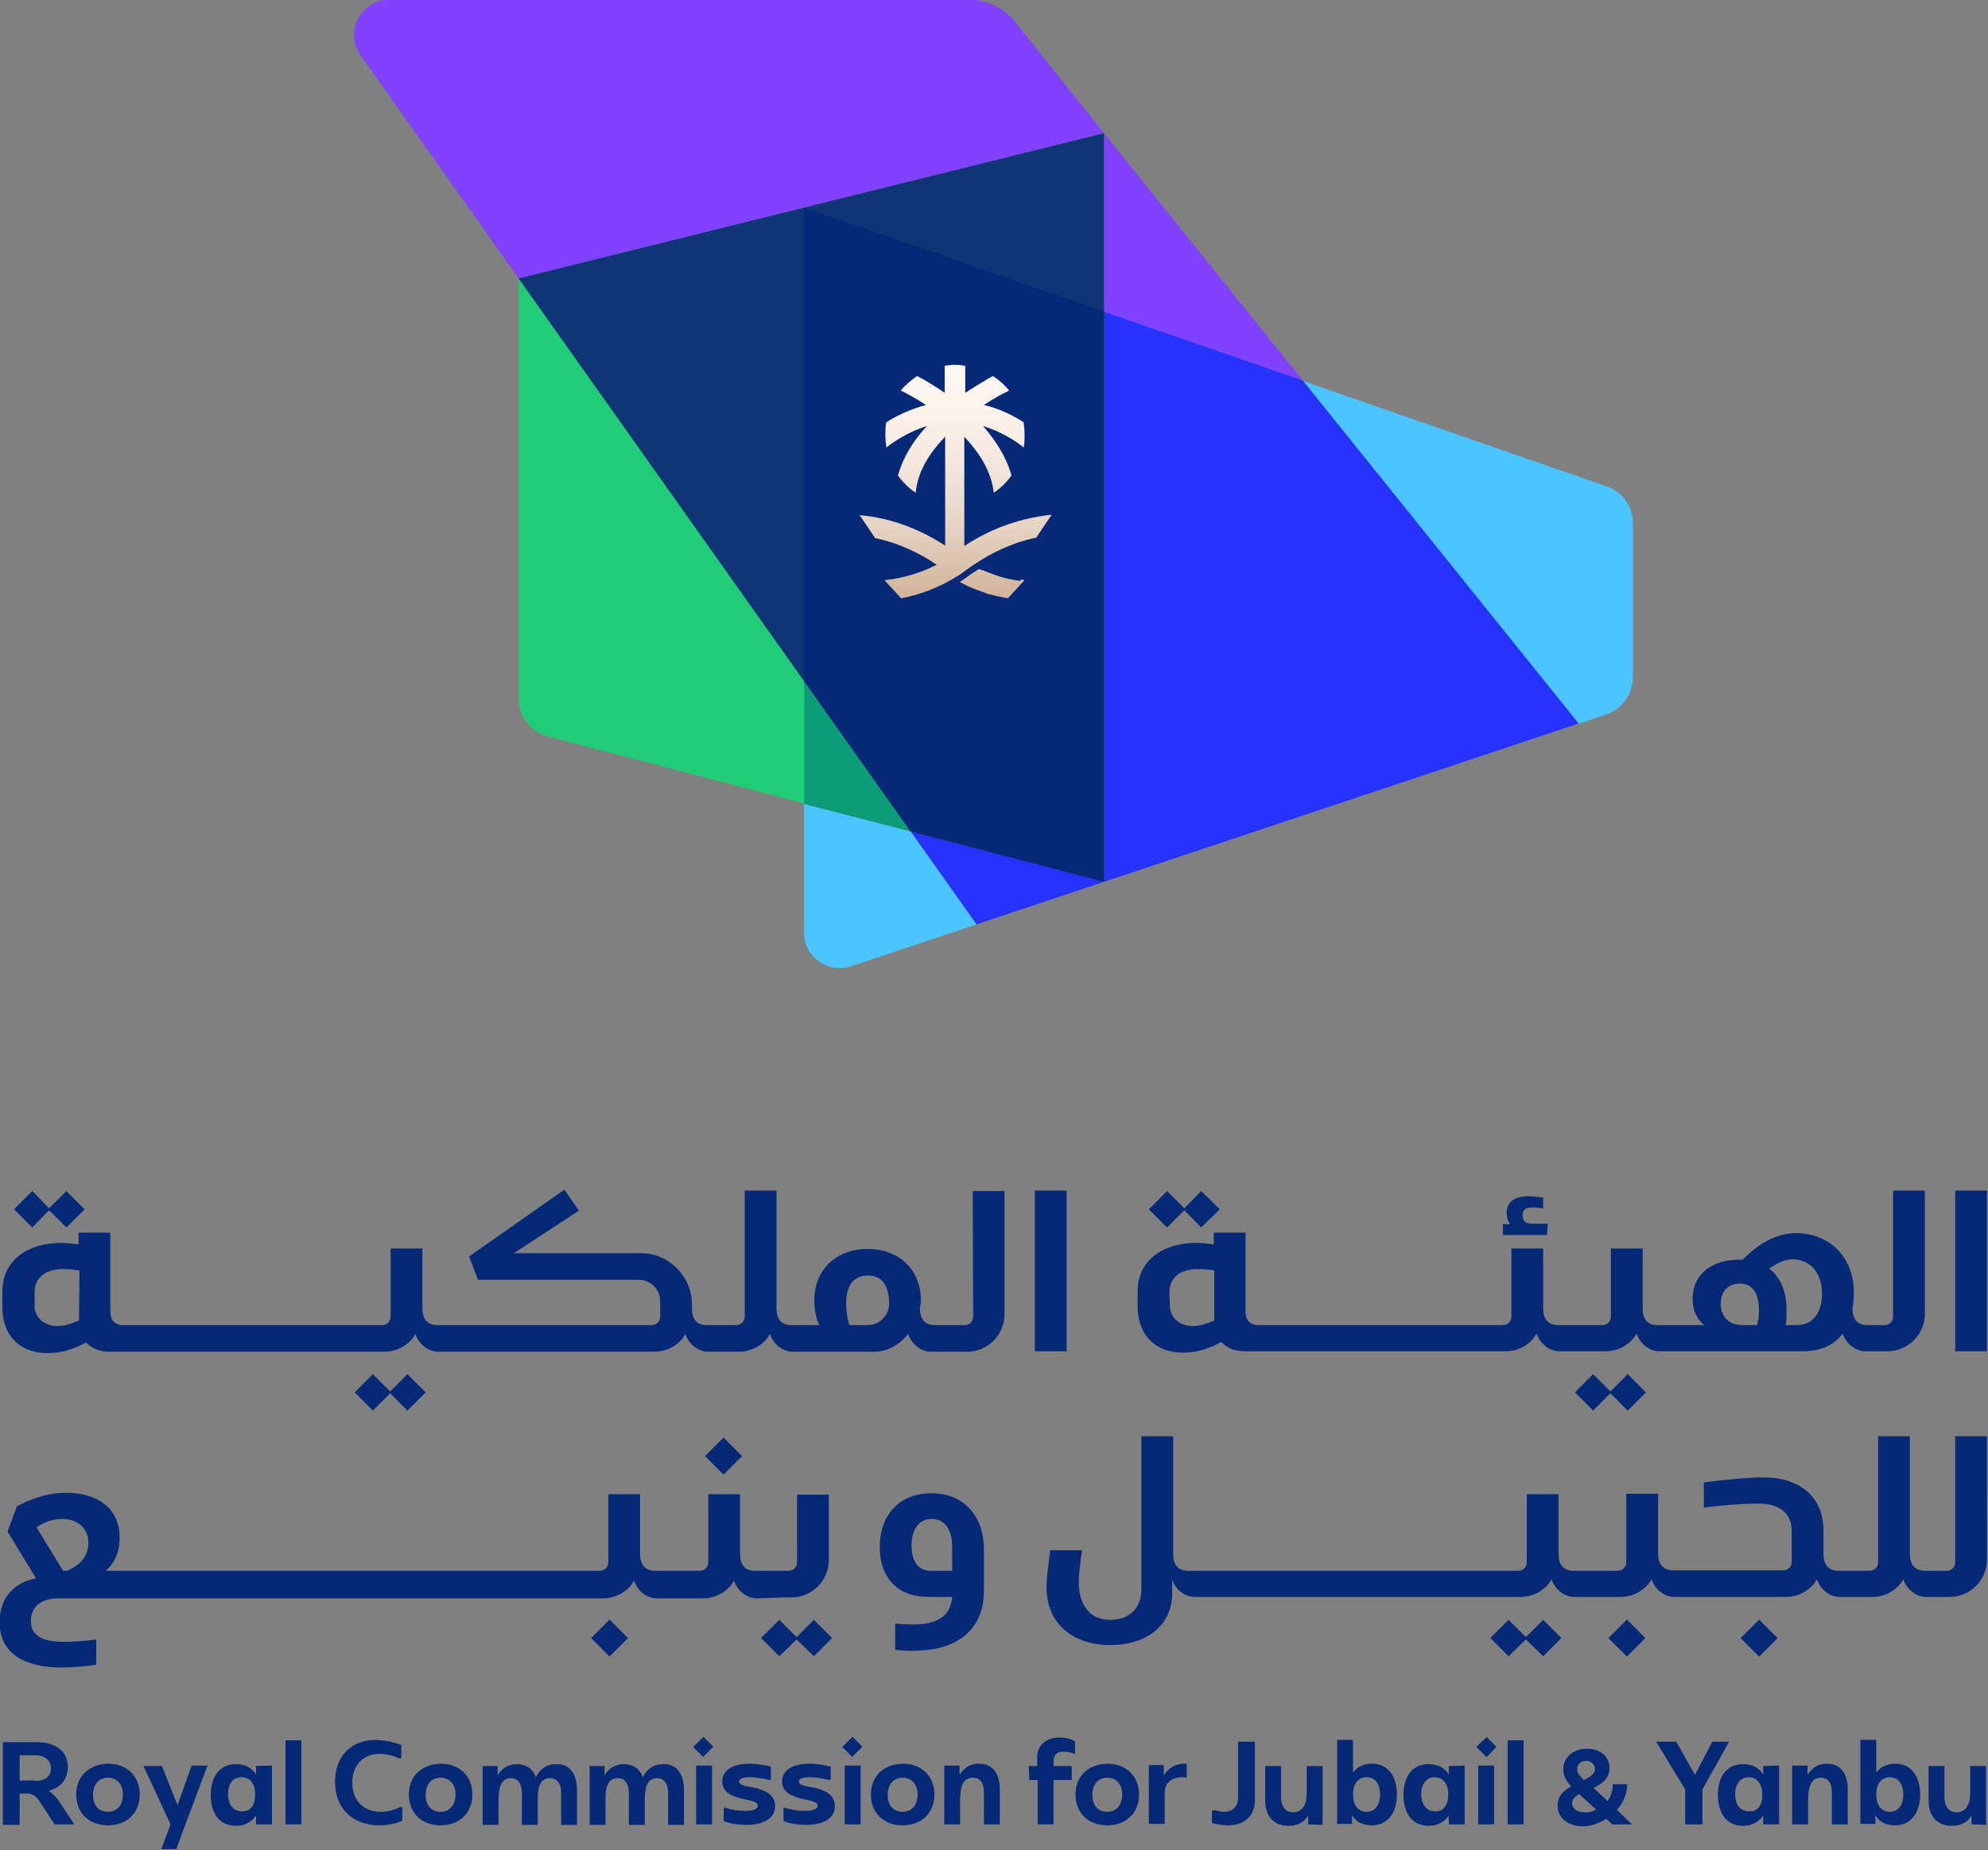 <?xml version="1.0" encoding="UTF-8" standalone="no"?>
<!-- Generator: Adobe Illustrator 28.3.0, SVG Export Plug-In . SVG Version: 6.00 Build 0)  -->

<svg
   version="1.1"
   id="Layer_1"
   x="0px"
   y="0px"
   viewBox="0 0 300 279.267"
   xml:space="preserve"
   sodipodi:docname="RCJY_Logo_New.svg"
   width="300"
   height="279.267"
   inkscape:version="1.3.2 (091e20e, 2023-11-25, custom)"
   xmlns:inkscape="http://www.inkscape.org/namespaces/inkscape"
   xmlns:sodipodi="http://sodipodi.sourceforge.net/DTD/sodipodi-0.dtd"
   xmlns="http://www.w3.org/2000/svg"
   xmlns:svg="http://www.w3.org/2000/svg"><rect x="0" y="0" width="300" height="279.267" fill="#808080" stroke="none"/><defs
   id="defs53" /><sodipodi:namedview
   id="namedview53"
   pagecolor="#ffffff"
   bordercolor="#999999"
   borderopacity="1"
   inkscape:showpageshadow="2"
   inkscape:pageopacity="0"
   inkscape:pagecheckerboard="0"
   inkscape:deskcolor="#d1d1d1"
   inkscape:zoom="2"
   inkscape:cx="179.25"
   inkscape:cy="134"
   inkscape:window-width="1500"
   inkscape:window-height="912"
   inkscape:window-x="-8"
   inkscape:window-y="-8"
   inkscape:window-maximized="1"
   inkscape:current-layer="g7" />
<style
   type="text/css"
   id="style1">
	.st0{fill:#4CC4FF;}
	.st1{fill:#2633FF;}
	.st2{fill:#8142FF;}
	.st3{fill:#052976;}
	.st4{fill:#103576;}
	.st5{fill:#0A9D76;}
	.st6{fill:#20CC76;}
	.st7{fill:url(#SVGID_1_);}
	.st8{fill:url(#SVGID_00000085966504825435209960000017924694031542082710_);}
</style>

<g
   id="g54"
   transform="matrix(0.705,0,0,0.705,-202.327,-213.258)"><g
     id="g13">
	<g
   id="g7">
		<path
   class="st0"
   d="m 636.5,414.5 v 33 c 0,3.6 -2.3,6.8 -5.8,8 l -5.9,2 -59.1,-73.5 65.1,22.6 c 3.4,1.1 5.7,4.3 5.7,7.9 z"
   id="path1"
   style="display:inline" />
		<polygon
   class="st1"
   points="523.3,491.3 523.3,369.2 565.8,383.9 624.9,457.4 "
   id="polygon1"
   style="display:inline" />
		<polygon
   class="st2"
   points="523.3,369.2 523.3,331 565.8,383.9 "
   id="polygon2"
   style="display:inline" />
		
		
		<path
   class="st2"
   d="m 523.3,331 -64.1,15.9 v 0 L 398,362.1 364.2,314.4 c -3.6,-5 0,-12 6.2,-12 h 123.9 c 3.8,0 7.5,1.7 9.9,4.7 z"
   id="path4"
   style="display:inline" />
		<polygon
   class="st1"
   points="481.9,480.5 523.3,491.3 496,500.4 "
   id="polygon5"
   style="display:inline" />
		<path
   class="st0"
   d="m 481.9,480.5 14.1,19.9 -26.9,9 c -4.9,1.6 -10,-2 -10,-7.2 v -27.6 z"
   id="path5"
   style="display:inline" />
		<polygon
   class="st5"
   points="481.9,480.5 459.1,474.6 459.1,448.3 "
   id="polygon6"
   style="display:inline" />
		<path
   class="st6"
   d="m 459.1,448.3 v 26.2 l -54.8,-14.3 c -3.7,-1 -6.3,-4.3 -6.3,-8.1 v -90 z"
   id="path6"
   style="display:inline" />
		
	<path
   style="display:inline;fill:#103576;fill-opacity:1;fill-rule:evenodd;stroke-width:1.418;stroke-linecap:square;stroke-miterlimit:0"
   d="M 398,362.1 481.9,480.5 523.3,491.3 V 331 Z"
   id="path2" /><polygon
   class="st3"
   points="523.3,491.3 481.9,480.5 459.1,448.3 459.1,346.9 523.3,369.2 "
   id="polygon3"
   style="display:inline" /></g>
	
		<linearGradient
   id="SVGID_1_"
   gradientUnits="userSpaceOnUse"
   x1="491.193"
   y1="549.401"
   x2="491.193"
   y2="622.251"
   gradientTransform="matrix(1,0,0,-1,0,1002)">
		<stop
   offset="0.13"
   style="stop-color:#BC9470"
   id="stop7" />
		<stop
   offset="0.15"
   style="stop-color:#BE9773"
   id="stop8" />
		<stop
   offset="0.34"
   style="stop-color:#D5B9A1"
   id="stop9" />
		<stop
   offset="0.53"
   style="stop-color:#E7D5C4"
   id="stop10" />
		<stop
   offset="0.71"
   style="stop-color:#F4E8DE"
   id="stop11" />
		<stop
   offset="0.87"
   style="stop-color:#FCF4ED"
   id="stop12" />
		<stop
   offset="1"
   style="stop-color:#FFF9F3"
   id="stop13" />
	</linearGradient>
	<path
   class="st7"
   d="m 505.7,426.6 c 0.2,0 0.4,0.1 0.6,0.1 l -3.4,3.7 -0.2,0.2 c -0.3,-0.1 -0.7,-0.1 -1,-0.2 -0.2,0 -0.3,-0.1 -0.5,-0.1 -0.2,-0.1 -0.4,-0.1 -0.6,-0.1 -0.1,0 -0.2,-0.1 -0.4,-0.1 -0.1,0 -0.2,-0.1 -0.3,-0.1 -0.2,-0.1 -0.4,-0.1 -0.5,-0.1 -0.3,-0.1 -0.5,-0.2 -0.8,-0.2 -0.2,0 -0.3,-0.1 -0.5,-0.2 -0.7,-0.2 -1.3,-0.5 -2,-0.7 -0.1,-0.1 -0.3,-0.1 -0.5,-0.2 -0.1,0 -0.1,-0.1 -0.2,-0.1 -0.2,-0.1 -0.3,-0.1 -0.5,-0.2 -0.2,-0.1 -0.3,-0.1 -0.5,-0.2 -0.1,-0.1 -0.3,-0.1 -0.4,-0.2 -0.1,-0.1 -0.3,-0.1 -0.4,-0.2 -0.2,-0.1 -0.4,-0.2 -0.6,-0.3 -0.2,-0.1 -0.4,-0.2 -0.6,-0.3 0.7,-0.4 1.3,-0.9 1.9,-1.3 0.5,-0.4 1,-0.7 1.5,-1 0.2,-0.2 0.5,-0.3 0.7,-0.5 0.2,0.1 0.4,0.2 0.6,0.2 0.4,0.1 0.7,0.3 1.1,0.4 0.2,0.1 0.5,0.2 0.8,0.3 0.1,0.1 0.3,0.1 0.5,0.2 0.2,0.1 0.3,0.1 0.5,0.2 0.2,0.1 0.4,0.1 0.6,0.2 0.2,0.1 0.4,0.1 0.6,0.2 0.7,0.2 1.4,0.4 2.1,0.5 0.1,0 0.2,0 0.4,0.1 0.2,0 0.4,0.1 0.6,0.1 0.2,0 0.4,0.1 0.6,0.1 0.1,0 0.3,0 0.4,0.1 0.2,-0.3 0.3,-0.3 0.4,-0.3 z m -12.3,-7.2 V 396 c 3.2,3.4 5.8,7.4 6.3,12 1.5,-1 2.7,-2.2 3.8,-3.7 -1.1,-4 -3.4,-7.5 -6.1,-10.6 3.9,1.2 7,3.2 8.7,4.6 0.2,-0.9 0.2,-1.8 0.2,-2.7 0,-0.9 -0.1,-1.8 -0.2,-2.7 -2.2,-1.4 -5.1,-2.9 -8.5,-3.7 2.2,-1.5 4.2,-2.5 5.4,-3.1 -1,-1.2 -2.2,-2.3 -3.5,-3.1 -1.6,0.9 -3.6,2.1 -5.9,3.6 v -5.3 0 -0.5 c -0.7,-0.1 -1.4,-0.2 -2.2,-0.2 -0.7,0 -1.5,0.1 -2.2,0.2 v 5.8 c -2.2,-1.5 -4.3,-2.8 -5.9,-3.6 -1.3,0.9 -2.5,1.9 -3.5,3.1 1.2,0.6 3.1,1.6 5.4,3.1 -3.4,0.9 -6.3,2.3 -8.5,3.7 -0.2,0.9 -0.2,1.8 -0.2,2.7 0,0.9 0.1,1.8 0.2,2.7 1.7,-1.3 4.8,-3.4 8.7,-4.6 -2.8,3 -5.1,6.6 -6.2,10.6 1,1.4 2.3,2.7 3.8,3.7 0.4,-4.6 3,-8.6 6.3,-12 v 23.3 0 0 c -4.5,-2.9 -10.8,-5.9 -18.3,-6.5 l 1.9,2.8 1.4,2.1 c 5.3,1.1 9.8,3.4 13.2,5.7 -3.5,1.8 -7.2,2.9 -11.2,3.3 l 3.4,3.7 0.2,0.2 c 4.1,-0.8 8,-2.3 11.6,-4.5 0.9,-0.5 1.7,-1.1 2.5,-1.7 0.5,-0.4 1,-0.7 1.6,-1.1 3.4,-2.3 7.9,-4.6 13.2,-5.7 l 1.4,-2.1 1.9,-2.8 c -7.9,0.8 -14.2,3.7 -18.7,6.7 z"
   id="path13"
   style="display:inline;fill:url(#SVGID_1_)"
   sodipodi:insensitive="true" />
</g><g
     id="g53">
	<g
   id="g21">
		<polygon
   class="st3"
   points="628,604.5 631.7,600.8 635.4,604.5 639.3,600.6 635.4,596.7 631.7,600.4 628,596.7 624.1,600.6 "
   id="polygon13" />
		<polygon
   class="st3"
   points="544.1,557.5 540.5,561.2 536.8,557.5 532.9,561.4 536.8,565.3 540.5,561.6 544.1,565.3 548.1,561.4 "
   id="polygon14" />
		<path
   class="st3"
   d="M 618.3,564.5 H 615 c -1.7,0 -2.1,-0.8 -2.1,-1.8 0,-1.2 0.6,-1.7 2.2,-1.7 0.6,0 1.4,0.1 2.2,0.2 v -2.3 c -1.1,-0.1 -2.2,-0.3 -3.1,-0.3 -3,0 -4.7,1.2 -4.7,3.6 0,0.9 0.2,1.7 0.8,2.4 h -1.6 v 2.3 h 9.4 z"
   id="path14" />
		<path
   class="st3"
   d="m 540.2,592.1 c 2.8,0 5.6,-0.8 8.2,-2.3 1.2,1.3 2.9,2 5,2 h 55.8 c 3.3,0 5.7,-1.9 6.7,-3.8 0.6,1.9 2.5,3.8 4.9,3.8 h 9.8 c 3.3,0 5.7,-1.9 6.7,-3.8 0.6,1.9 2.5,3.8 4.9,3.8 h 30.7 c 3.9,0 6.8,-1.4 8.5,-3.8 v 0 c 0.6,1.9 2.5,3.8 4.9,3.8 h 4.7 c 4.4,0 8,-3.6 8,-8 v -26.4 h -6.8 v 27 c 0,1 -0.8,1.8 -1.8,1.8 h -3.7 c -2.2,0 -3.2,-1.3 -3.2,-3.6 v 0 c 0.2,-1 0.3,-2.2 0.3,-3.3 0,-8.1 -5.6,-12.7 -12.2,-12.8 -4.7,0 -8.4,2.5 -11.6,5.7 h -0.8 c -5.3,0 -9.9,2.7 -9.9,8.4 0,2.2 0.7,4.2 2.5,5.6 h -10 c -2.2,0 -3.2,-1.3 -3.2,-3.6 v -12.8 h -6.8 v 14.6 c 0,1 -0.8,1.8 -1.8,1.8 h -9.5 c -2.2,0 -3.2,-1.4 -3.2,-3.6 v -12.8 h -6.8 v 14.6 c 0,1 -0.8,1.8 -1.8,1.8 h -52.5 c -1.6,0 -2.6,-1.1 -2.6,-2.8 v -17 h -6.8 v 2.5 c -1.3,-0.1 -2.5,-0.3 -3.8,-0.3 -7,0 -12.5,3.7 -12.5,10.3 v 3.6 c 0.1,5.7 3.7,9.6 9.7,9.6 z m 130.6,-20 c 3.2,0 6.2,2.5 6.2,7.4 0,3.8 -1.8,6.7 -5.4,6.7 h -2.4 c 0.2,-1.1 0.2,-2.2 0.2,-3.3 0,-3.9 -1.3,-6.9 -3.7,-8.8 1.6,-1.1 3.2,-2 5.1,-2 z m -11.4,5.2 c 3.1,0 4.1,2.7 4.1,5.7 0,1.1 -0.1,2.1 -0.4,3.2 h -3.2 c -2.8,0 -4.6,-1.8 -4.6,-4.6 0,-2.5 1.5,-4.3 4.1,-4.3 z m -122.1,1.9 c 0,-3.4 2.6,-5 6.1,-5 1.1,0 2.2,0.1 3.5,0.3 v 10.7 c -1.6,0.7 -3.1,1.2 -4.6,1.2 -2.9,0 -4.9,-1.9 -4.9,-4.3 z"
   id="path15" />
		<rect
   x="705.5"
   y="557.4"
   class="st3"
   width="6.8"
   height="34.4"
   id="rect15" />
		<polygon
   class="st3"
   points="453.8,657.1 457.5,653.5 461.2,657.1 465.1,653.2 461.2,649.3 457.5,653 453.8,649.3 449.9,653.2 "
   id="polygon15" />
		<path
   class="st3"
   d="m 486.3,622.2 c -6.8,0 -11,4.7 -11,11.5 0,6.8 4,10.7 10.5,10.7 h 5 c -0.3,4.5 -3.8,5.9 -8.4,5.9 -1.3,0 -2.5,-0.1 -3.8,-0.2 v 5.6 c 1.6,0.2 3,0.3 4.5,0.2 8.5,-0.1 14.5,-4.3 14.5,-12.8 v -8.8 c 0,-7.2 -4.2,-12.1 -11.3,-12.1 z m 4.5,16.6 h -4.6 c -3,0 -4.1,-2.5 -4.1,-5.4 0,-3.1 1.3,-5.7 4.3,-5.7 3.1,0 4.4,2.7 4.4,5.8 z"
   id="path16" />
		
			<rect
   x="439.2"
   y="611.4"
   transform="matrix(0.707,-0.707,0.707,0.707,-304.873,492.494)"
   class="st3"
   width="5.6"
   height="5.6"
   id="rect16" />
		
			<rect
   x="414.8"
   y="650.4"
   transform="matrix(0.707,-0.707,0.707,0.707,-339.59,486.635)"
   class="st3"
   width="5.6"
   height="5.6"
   id="rect17" />
		<path
   class="st3"
   d="m 454.8,644.5 h 1.6 c 4.4,0 8,-3.6 8,-8 v -14 h -6.8 V 637 c 0,1 -0.8,1.8 -1.8,1.8 h -7.2 c -2.2,0 -3.2,-1.3 -3.2,-3.6 v -12.8 h -6.8 V 637 c 0,1 -0.8,1.8 -1.8,1.8 h -9.6 c -2.2,0 -3.2,-1.4 -3.2,-3.6 v -12.8 h -6.8 V 637 c 0,1 -0.8,1.8 -1.8,1.8 H 309.6 c 2,-1.7 3,-4.1 3,-7.1 0,-6.4 -4.9,-9.6 -11.4,-9.6 -3.8,0 -7.2,1.1 -10.6,2.9 l -2,5.4 6.1,10 c -4.8,0.9 -7.8,4.3 -7.8,9.4 0,7.1 6,9.7 13.1,9.7 2.6,0 5,-0.2 7.6,-0.6 v -5.4 c -2.3,0.3 -4.5,0.5 -6.9,0.5 -3.8,0 -7.1,-0.8 -7.1,-4.5 0,-3.2 2.5,-4.8 5.8,-4.8 H 416 c 3.3,0 5.7,-1.9 6.7,-3.8 0.6,1.9 2.5,3.8 4.9,3.8 h 9.8 c 3.3,0 5.7,-1.9 6.7,-3.8 0.6,1.9 2.5,3.8 4.9,3.8 z m -153.5,-5.7 h -0.8 l -5.7,-9.3 c 1.6,-1.1 3.4,-1.8 5.5,-1.8 3.1,0 5.6,1.8 5.6,5.1 0,3 -1.9,4.9 -4.6,6 z"
   id="path17" />
		
			<rect
   x="660.9"
   y="650.4"
   transform="matrix(0.707,-0.707,0.707,0.707,-267.517,660.639)"
   class="st3"
   width="5.6"
   height="5.6"
   id="rect18" />
		
			<rect
   x="632.6"
   y="650.4"
   transform="matrix(0.707,-0.707,0.707,0.707,-275.814,640.624)"
   class="st3"
   width="5.6"
   height="5.6"
   id="rect19" />
		<path
   class="st3"
   d="m 705.5,637 c 0,1 -0.8,1.8 -1.8,1.8 H 699 c -2.2,0 -3.2,-1.4 -3.2,-3.6 V 610 H 689 v 27 c 0,1 -0.8,1.8 -1.8,1.8 h -6.7 c -2.2,0 -3.2,-1.4 -3.2,-3.6 v -5 c 0,-7.5 -5.4,-11.4 -12.8,-11.4 -3.4,0 -9.5,0.6 -12.8,1.1 v 5.4 c 3,-0.5 8.7,-0.9 11.7,-0.9 4.1,0 7.1,1.8 7.1,5.9 v 6.6 c 0,1 -0.8,1.8 -1.8,1.8 h -23.6 c -2.2,0 -3.2,-1.4 -3.2,-3.6 v -12.8 h -6.8 V 637 c 0,1 -0.8,1.8 -1.8,1.8 h -9.5 c -2.2,0 -3.2,-1.3 -3.2,-3.6 v -12.8 h -6.8 V 637 c 0,1 -0.8,1.8 -1.8,1.8 h -70.7 c -2.2,0 -3.2,-1.4 -3.2,-3.6 V 610 h -6.8 v 32.9 c 0,4 -2.7,6.4 -6.7,6.4 -4.4,0 -6.7,-3.2 -6.7,-8.2 0,-1.7 0.4,-4.5 0.7,-6.7 h -6.8 c -0.3,2.4 -0.8,5.5 -0.8,7.9 0,8 5.8,12.4 13.7,12.4 7.2,0 12.8,-3.7 13.2,-10.5 0,-0.7 0,-2.2 0,-3.5 0.6,1.9 2.5,3.7 4.9,3.7 h 69.6 c 3.3,0 5.7,-1.9 6.7,-3.8 0.6,1.9 2.5,3.8 4.9,3.8 h 9.8 c 3.3,0 5.7,-1.9 6.7,-3.8 0.6,1.9 2.5,3.8 4.9,3.8 h 23.8 c 3.3,0 5.7,-1.9 6.7,-3.8 0.6,1.9 2.5,3.8 4.9,3.8 h 6.9 c 3.3,0 5.7,-1.9 6.7,-3.8 0.6,1.9 2.5,3.8 4.9,3.8 h 5 c 4.4,0 8,-3.6 8,-8 V 610 h -6.8 z"
   id="path19" />
		<polygon
   class="st3"
   points="609.9,657.1 613.6,653.5 617.3,657.1 621.2,653.2 617.3,649.3 613.6,653 609.9,649.3 606,653.2 "
   id="polygon19" />
		<polygon
   class="st3"
   points="301.2,557.5 297.5,561.2 293.9,557.5 290,561.4 293.9,565.3 297.5,561.6 301.2,565.3 305.1,561.4 "
   id="polygon20" />
		<rect
   x="508.5"
   y="557.4"
   class="st3"
   width="6.8"
   height="34.4"
   id="rect20" />
		<path
   class="st3"
   d="m 495.3,584.4 c 0,1 -0.8,1.8 -1.8,1.8 h -6.4 c -2.2,0 -3.2,-1.3 -3.2,-3.6 v 0 c 0.1,-0.6 0.2,-1.2 0.2,-1.7 0,-6.6 -4.7,-11 -11.4,-11 -6.7,0 -11.4,4.4 -11.4,11 0,2.7 0.7,4.6 1.1,5.3 h -6 c -2.2,0 -3.2,-1.3 -3.2,-3.6 v -25.2 h -6.8 v 27 c 0,1 -0.8,1.8 -1.8,1.8 h -6.3 c -2.2,0 -3.2,-1.3 -3.2,-3.6 v -0.8 c 0,-6 -4.9,-11 -10.9,-11 H 397 l 13.9,-9.1 -3.1,-4.5 -20.4,14.3 1.9,5 h 34.4 c 2.5,0 4.6,2 4.6,4.6 v 3.3 c 0,1 -0.8,1.8 -1.8,1.8 h -45.9 c -2.2,0 -3.2,-1.4 -3.2,-3.6 v -12.8 h -6.8 v 14.6 c 0,1 -0.8,1.8 -1.8,1.8 h -55.6 c -1.6,0 -2.6,-1.1 -2.6,-2.8 v -17 h -6.8 v 2.5 c -1.3,-0.1 -2.6,-0.3 -3.8,-0.3 -7,0 -12.5,3.7 -12.5,10.3 v 3.6 c 0,5.8 3.6,9.7 9.7,9.7 2.8,0 5.6,-0.8 8.2,-2.3 1.2,1.3 2.9,2 5,2 h 58.8 c 3.3,0 5.7,-1.9 6.7,-3.8 0.6,1.9 2.5,3.8 4.9,3.8 H 427 c 3.3,0 5.7,-1.9 6.7,-3.8 0.6,1.9 2.5,3.8 4.9,3.8 h 6.5 c 3.3,0 5.7,-1.9 6.7,-3.8 0.6,1.9 2.5,3.8 4.9,3.8 H 474 c 3.1,0 5.6,-1.6 7.4,-3.8 0.6,1.9 2.5,3.8 4.9,3.8 h 7.7 c 4.4,0 8,-3.6 8,-8 v -26.4 h -6.8 z m -191.4,0.8 c -1.6,0.7 -3.1,1.2 -4.6,1.2 -2.9,0 -4.9,-1.9 -4.9,-4.3 v -2.9 c 0,-3.4 2.6,-5 6.1,-5 1.1,0 2.2,0.1 3.5,0.3 z m 173.4,-3.6 c 0,2.5 -2,4.6 -4.6,4.6 h -3.9 c 0,0 -0.7,-2.1 -0.7,-4.6 0,-3.5 1.3,-6 4.6,-6 h 0.1 c 3.2,0 4.5,2.4 4.5,6 z"
   id="path20" />
		<polygon
   class="st3"
   points="374.2,596.7 370.5,600.4 366.8,596.7 362.9,600.6 366.8,604.5 370.5,600.8 374.2,604.5 378.1,600.6 "
   id="polygon21" />
	</g>
	<g
   id="g52">
		<path
   class="st3"
   d="m 298.7,693.1 -3.5,-5.3 c -0.6,-0.8 -1.3,-1.3 -2.3,-1.3 h -1.7 v 6.7 h -3.6 v -17.7 h 7.3 c 3.7,0 6.6,1.7 6.6,5.3 0,2.7 -1.6,4.5 -4.1,5.1 1,0.7 1.8,1.5 2.4,2.5 l 3.1,4.7 z m -4.1,-9.3 c 1.8,0 3.4,-0.9 3.3,-2.8 -0.1,-1.8 -1.5,-2.7 -3.3,-2.7 h -3.4 v 5.4 h 3.4 z"
   id="path21" />
		<path
   class="st3"
   d="m 316.9,686.7 c 0,4 -2.8,6.6 -6.8,6.6 -4,0 -6.8,-2.6 -6.8,-6.6 0,-4 2.8,-6.5 6.8,-6.6 4,0 6.8,2.6 6.8,6.6 z m -3.6,0 c 0,-2 -1.1,-3.6 -3.2,-3.6 -2.1,0 -3.2,1.6 -3.2,3.7 0,2.1 1.1,3.6 3.2,3.6 2.1,0 3.2,-1.6 3.2,-3.7 z"
   id="path22" />
		<path
   class="st3"
   d="m 321.6,680.5 3.4,8.5 3,-8.5 h 3.4 l -6.7,17.9 h -3.2 l 2,-5.3 -5.8,-12.5 h 3.9 z"
   id="path23" />
		<path
   class="st3"
   d="m 345.2,680.5 v 12.6 h -3.4 v -1.9 c -0.9,1.3 -2.3,2.2 -4.3,2.2 -3.7,0 -5.4,-2.9 -5.4,-6.6 0,-3.7 1.7,-6.6 5.4,-6.6 2,0 3.4,0.8 4.3,2.2 v -1.8 z m -3.6,6.2 v 0 c 0,-2.1 -0.9,-3.7 -2.9,-3.7 -2,0 -2.9,1.6 -2.9,3.6 0,2 0.9,3.7 3,3.7 2.1,0 2.8,-1.6 2.8,-3.6 z"
   id="path24" />
		<path
   class="st3"
   d="m 351.5,675.1 v 18 h -3.4 v -18 z"
   id="path25" />
		<path
   class="st3"
   d="m 372.9,676.1 v 2.7 l -0.3,0.2 c -1.4,-0.6 -2.8,-1 -4.3,-1 -3.7,0 -5.9,2.5 -5.9,6.2 0,3.7 2.3,6.2 6.1,6.2 1.5,0 2.9,-0.4 4.3,-1.1 l 0.3,0.2 v 2.8 c -1.6,0.7 -3.2,1 -4.9,1 -5.7,0 -9.5,-3.6 -9.5,-9.3 0,-5.4 3.4,-9 8.7,-9 1.9,0.1 3.7,0.4 5.5,1.1 z"
   id="path26" />
		<path
   class="st3"
   d="m 388.1,686.7 c 0,4 -2.8,6.6 -6.8,6.6 -4,0 -6.8,-2.6 -6.8,-6.6 0,-4 2.8,-6.5 6.8,-6.6 4,0 6.8,2.6 6.8,6.6 z m -3.6,0 c 0,-2 -1.1,-3.6 -3.2,-3.6 -2.1,0 -3.2,1.6 -3.2,3.7 0,2.1 1.1,3.6 3.2,3.6 2,0 3.2,-1.6 3.2,-3.7 z"
   id="path27" />
		<path
   class="st3"
   d="m 410.5,685.7 v 7.5 h -3.4 v -6.6 c 0,-1.8 -0.5,-3.4 -2.4,-3.4 -2.1,0 -2.6,2 -2.6,4.3 v 5.7 h -3.4 v -6.6 c 0,-1.8 -0.5,-3.4 -2.4,-3.4 -2.1,0 -2.5,2 -2.6,4.3 v 5.7 h -3.4 v -12.6 h 3.2 v 2 c 0.8,-1.4 2.2,-2.4 4.1,-2.4 2.1,0 3.5,1.1 4.1,2.8 0.8,-1.7 2.2,-2.8 4.4,-2.8 3,-0.1 4.4,2.4 4.4,5.5 z"
   id="path28" />
		<path
   class="st3"
   d="m 433.4,685.7 v 7.5 H 430 v -6.6 c 0,-1.8 -0.5,-3.4 -2.4,-3.4 -2.1,0 -2.5,2 -2.6,4.3 v 5.7 h -3.4 v -6.6 c 0,-1.8 -0.5,-3.4 -2.4,-3.4 -2.1,0 -2.6,2 -2.6,4.3 v 5.7 h -3.4 v -12.6 h 3.2 v 2 c 0.8,-1.4 2.2,-2.4 4.1,-2.4 2.1,0 3.5,1.1 4.1,2.8 0.8,-1.7 2.2,-2.8 4.4,-2.8 3,-0.1 4.4,2.4 4.4,5.5 z"
   id="path29" />
		<path
   class="st3"
   d="m 452,680.7 v 2.8 l -0.2,0.1 c -1.5,-0.3 -2.9,-0.6 -4.2,-0.6 -1.3,0 -2.4,0.2 -2.4,0.9 0,0.9 1.6,1 3,1.3 2.5,0.5 4.7,1.5 4.7,4 0,2.8 -2.8,4 -6.1,4 -1.7,0 -3.3,-0.2 -4.9,-0.8 v -2.8 l 0.2,-0.1 c 1.5,0.5 2.9,0.7 4.5,0.7 1.3,0 2.6,-0.3 2.6,-1.1 0,-0.9 -1.6,-1.1 -3,-1.4 -2.5,-0.6 -4.6,-1.4 -4.6,-3.8 0,-2.7 2.7,-3.8 5.9,-3.8 1.6,0 3,0.3 4.5,0.6 z"
   id="path30" />
		<path
   class="st3"
   d="m 464.8,680.7 v 2.8 l -0.2,0.1 c -1.5,-0.3 -2.9,-0.6 -4.2,-0.6 -1.3,0 -2.4,0.2 -2.4,0.9 0,0.9 1.6,1 3,1.3 2.5,0.5 4.7,1.5 4.7,4 0,2.8 -2.8,4 -6.1,4 -1.7,0 -3.3,-0.2 -4.9,-0.8 v -2.8 l 0.2,-0.1 c 1.5,0.5 2.9,0.7 4.5,0.7 1.3,0 2.6,-0.3 2.6,-1.1 0,-0.9 -1.6,-1.1 -3,-1.4 -2.5,-0.6 -4.6,-1.4 -4.6,-3.8 0,-2.7 2.7,-3.8 5.9,-3.8 1.6,0 3,0.3 4.5,0.6 z"
   id="path31" />
		<path
   class="st3"
   d="m 487,686.7 c 0,4 -2.8,6.6 -6.8,6.6 -4,0 -6.8,-2.6 -6.8,-6.6 0,-4 2.8,-6.5 6.8,-6.6 4,0 6.8,2.6 6.8,6.6 z m -3.6,0 c 0,-2 -1.1,-3.6 -3.2,-3.6 -2.1,0 -3.2,1.6 -3.2,3.7 0,2.1 1.1,3.6 3.2,3.6 2.1,0 3.2,-1.6 3.2,-3.7 z"
   id="path32" />
		<path
   class="st3"
   d="m 492.4,680.5 v 2 c 0.8,-1.4 2.2,-2.4 4.1,-2.4 3.2,0 4.5,2.4 4.5,5.5 v 7.5 h -3.4 v -6.6 c 0,-1.9 -0.5,-3.4 -2.4,-3.4 -2.4,0 -2.7,2.5 -2.7,5.1 v 0 4.9 h -3.4 v -12.6 z"
   id="path33" />
		<path
   class="st3"
   d="m 507.2,680.6 h 1.8 v -1.9 c 0,-2.7 2.1,-4.2 4.8,-4.2 1.2,0 2.3,0.2 3.3,0.8 v 2.6 L 517,678 c -0.8,-0.3 -1.6,-0.5 -2.4,-0.5 -1.3,0 -2.1,0.8 -2.1,2 v 1.1 h 3.9 v 3 h -3.9 v 9.5 h -3.4 v -9.5 h -1.8 z"
   id="path34" />
		<path
   class="st3"
   d="m 530.8,686.7 c 0,4 -2.8,6.6 -6.8,6.6 -4,0 -6.8,-2.6 -6.8,-6.6 0,-4 2.8,-6.5 6.8,-6.6 4,0 6.8,2.6 6.8,6.6 z m -3.6,0 c 0,-2 -1.1,-3.6 -3.2,-3.6 -2.1,0 -3.2,1.6 -3.2,3.7 0,2.1 1.1,3.6 3.2,3.6 2.1,0 3.2,-1.6 3.2,-3.7 z"
   id="path35" />
		<path
   class="st3"
   d="m 536.1,680.5 v 2.1 c 1.1,-1.8 2.8,-2.6 4.9,-2.5 v 3 c -0.4,-0.1 -0.7,-0.1 -1,-0.1 -2.1,0 -3.7,1.1 -3.7,3.3 v 6.7 h -3.4 v -12.6 h 3.2 z"
   id="path36" />
		<path
   class="st3"
   d="m 555.6,675.4 v 12.5 c 0,3.4 -2.3,5.4 -5.7,5.4 -1.2,0 -2.3,-0.2 -3.5,-0.5 v -2.6 l 0.3,-0.2 c 0.8,0.2 1.5,0.4 2.3,0.4 1.9,0 3,-1.2 3,-3 v -12 z"
   id="path37" />
		<path
   class="st3"
   d="m 567,693.1 v -1.9 c -0.8,1.4 -2.2,2.2 -4.2,2.2 -3.2,0 -5,-2.1 -5,-5.4 v -7.4 h 3.4 v 6.6 c 0,1.8 0.7,3.3 2.6,3.3 2.1,0 2.9,-1.9 2.9,-4 v 0 -5.9 h 3.4 v 12.6 z"
   id="path38" />
		<path
   class="st3"
   d="m 586,686.7 c 0,3.7 -1.8,6.6 -5.4,6.6 -2,0 -3.4,-0.8 -4.2,-2.2 v 1.9 h -1 -2.2 v -18 h 3.4 v 7 c 0.9,-1.2 2.2,-1.9 4.1,-1.9 3.6,0 5.3,3 5.3,6.6 z m -3.6,0 c 0,-2 -0.9,-3.7 -2.9,-3.7 -2,0 -2.9,1.7 -2.9,3.7 0,2 0.9,3.7 2.9,3.7 2,0 2.9,-1.7 2.9,-3.7 z"
   id="path39" />
		<path
   class="st3"
   d="m 600.5,680.5 v 12.6 h -3.4 v -1.9 c -0.9,1.3 -2.3,2.2 -4.3,2.2 -3.7,0 -5.4,-2.9 -5.4,-6.6 0,-3.7 1.7,-6.6 5.4,-6.6 2,0 3.4,0.8 4.3,2.2 v -1.8 z m -3.5,6.2 v 0 c 0,-2.1 -1,-3.7 -2.9,-3.7 -1.9,0 -2.9,1.6 -2.9,3.6 0,2 0.9,3.7 3,3.7 1.9,0.1 2.8,-1.6 2.8,-3.6 z"
   id="path40" />
		<path
   class="st3"
   d="m 606.8,680.5 v 12.6 h -3.4 v -12.6 z m 0.5,-4 -2.1,2.2 -2.2,-2.2 2.2,-2.1 z"
   id="path41" />
		<path
   class="st3"
   d="m 613.1,675.1 v 18 h -3.4 v -18 z"
   id="path42" />
		<path
   class="st3"
   d="m 636.3,693.1 h -4.2 l -1.3,-1.2 c -1.6,1 -3.3,1.6 -5,1.6 -3.3,0 -5.4,-1.9 -5.4,-4.4 0,-2.1 1.3,-3.3 2.9,-4.1 -1,-1.1 -1.7,-2.3 -1.7,-3.8 0,-2.3 2,-4.3 5,-4.3 3,0 4.9,1.7 4.9,4.1 0,2.4 -1.7,3.4 -3.4,4.3 l 3,2.8 c 0.7,-1 1.1,-2.2 1.1,-3.6 h 3.1 c 0,2.1 -0.9,4 -2.2,5.5 z m -7.7,-3.2 -3.6,-3.3 c -0.9,0.5 -1.5,1.1 -1.5,2 0,1 1,1.9 2.4,1.9 1,0.1 1.9,-0.1 2.7,-0.6 z m -2.6,-6.3 c 1.3,-0.6 2.4,-1.3 2.4,-2.4 0,-1 -0.9,-1.7 -1.9,-1.7 -1.3,0 -1.9,0.9 -1.9,1.7 -0.1,0.8 0.5,1.5 1.4,2.4 z"
   id="path43" />
		<path
   class="st3"
   d="m 657.1,675.4 -5.7,10.2 v 7.5 h -3.7 v -7.5 l -6.2,-10.2 h 4.3 l 4,7.1 3.7,-7.1 z"
   id="path44" />
		<path
   class="st3"
   d="m 667.8,680.5 v 12.6 h -3.4 v -1.9 c -0.9,1.3 -2.3,2.2 -4.3,2.2 -3.7,0 -5.4,-2.9 -5.4,-6.6 0,-3.7 1.7,-6.6 5.4,-6.6 2,0 3.4,0.8 4.3,2.2 v -1.8 z m -3.6,6.2 v 0 c 0,-2.1 -1,-3.7 -2.9,-3.7 -1.9,0 -2.9,1.6 -2.9,3.6 0,2 0.9,3.7 3,3.7 2,0.1 2.9,-1.6 2.8,-3.6 z"
   id="path45" />
		<path
   class="st3"
   d="m 673.9,680.5 v 2 c 0.8,-1.4 2.2,-2.4 4.1,-2.4 3.2,0 4.5,2.4 4.5,5.5 v 7.5 h -3.4 v -6.6 c 0,-1.9 -0.5,-3.4 -2.4,-3.4 -2.3,0 -2.7,2.5 -2.7,5.1 v 0 4.9 h -3.4 v -12.6 z"
   id="path46" />
		<path
   class="st3"
   d="m 698,686.7 c 0,3.7 -1.8,6.6 -5.4,6.6 -2,0 -3.4,-0.8 -4.2,-2.2 v 1.9 h -1 -2.2 v -18 h 3.4 v 7 c 0.9,-1.2 2.2,-1.9 4.1,-1.9 3.6,0 5.3,3 5.3,6.6 z m -3.6,0 c 0,-2 -0.9,-3.7 -2.9,-3.7 -2,0 -2.9,1.7 -2.9,3.7 0,2 0.9,3.7 2.9,3.7 2,0 2.9,-1.7 2.9,-3.7 z"
   id="path47" />
		<path
   class="st3"
   d="m 709,693.1 v -1.9 c -0.8,1.4 -2.2,2.2 -4.2,2.2 -3.2,0 -5,-2.1 -5,-5.4 v -7.4 h 3.4 v 6.6 c 0,1.8 0.7,3.3 2.6,3.3 2.1,0 2.9,-1.9 2.9,-4 v 0 -5.9 h 3.4 v 12.6 z"
   id="path48" />
		<g
   id="g49">
			<rect
   x="467.8"
   y="680.5"
   class="st3"
   width="3.4"
   height="12.6"
   id="rect48" />
			<rect
   x="468"
   y="675"
   transform="matrix(0.707,-0.707,0.707,0.707,-340.829,530.178)"
   class="st3"
   width="3.1"
   height="3"
   id="rect49" />
		</g>
		<g
   id="g51">
			<rect
   x="436"
   y="680.5"
   class="st3"
   width="3.4"
   height="12.6"
   id="rect50" />
			
				<rect
   x="436.1"
   y="675"
   transform="matrix(0.707,-0.707,0.707,0.707,-350.176,507.625)"
   class="st3"
   width="3.1"
   height="3"
   id="rect51" />
		</g>
	</g>
</g></g>
</svg>
